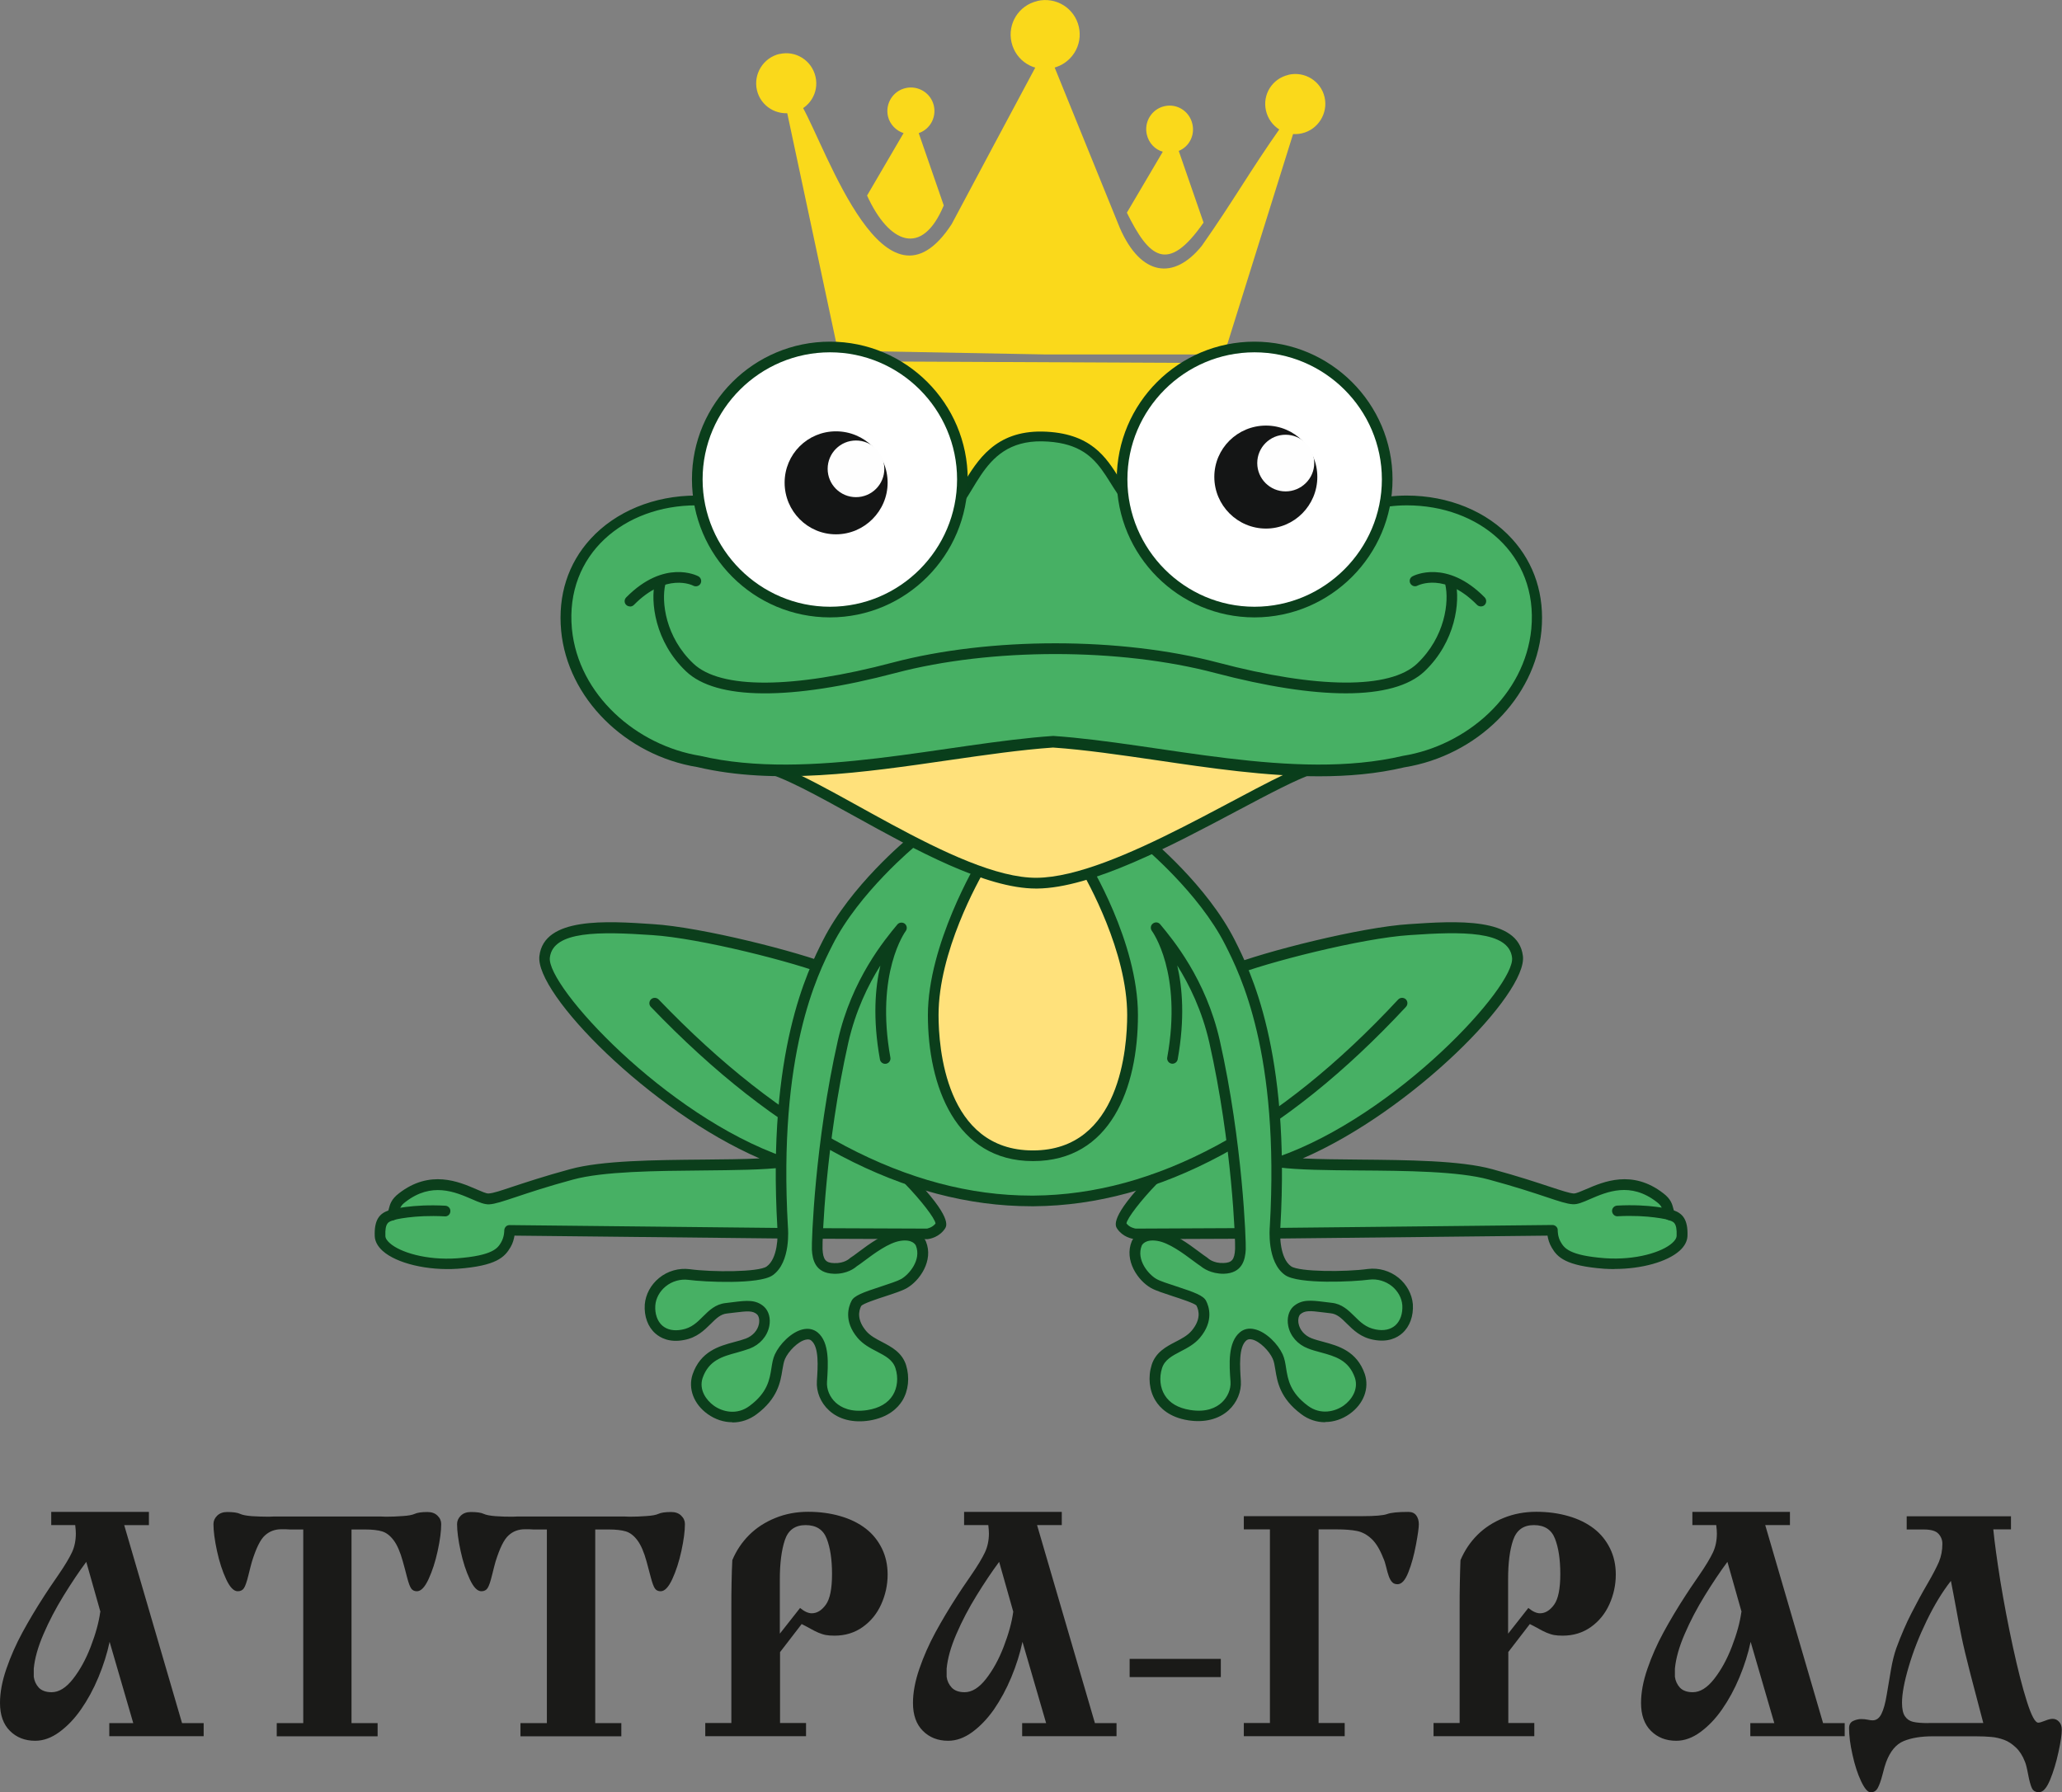 <?xml version="1.0" encoding="UTF-8"?> <svg xmlns="http://www.w3.org/2000/svg" id="_Слой_2" data-name="Слой 2" viewBox="0 0 193.58 168.29"><rect x="0" y="0" width="193.58" height="168.29" fill="#808080" stroke="none"/> <defs> <style> .cls-1 { fill: #0b3e1b; } .cls-2 { fill: #1a1a18; } .cls-3 { fill: #fad91b; } .cls-3, .cls-4, .cls-5, .cls-6, .cls-7, .cls-8 { fill-rule: evenodd; } .cls-4 { fill: #fff; } .cls-9, .cls-7 { fill: #47b064; } .cls-10 { fill: #093e1b; } .cls-11 { fill: #0a3e1b; } .cls-5 { fill: #fefefe; } .cls-6 { fill: #ffe17b; } .cls-8 { fill: #141515; } </style> </defs> <g id="Layer_1" data-name="Layer 1"> <g> <g> <path class="cls-2" d="M7.07,143.2h-2.26v-1.24H13.98v1.24h-2.32l5.43,18.59h2.03v1.23H10.26v-1.23h2.25l-2.22-7.63c-.23,1.09-.58,2.2-1.05,3.33-.47,1.13-1.02,2.13-1.64,3.02s-1.3,1.59-2.04,2.13c-.74,.54-1.49,.81-2.26,.81-.96,0-1.75-.31-2.37-.93-.62-.62-.93-1.49-.93-2.62,0-.98,.2-2.05,.6-3.21,.4-1.16,.9-2.3,1.51-3.42,.61-1.12,1.3-2.28,2.08-3.48,.22-.35,.64-.97,1.26-1.87,.62-.9,1.05-1.62,1.3-2.15s.37-1.13,.37-1.79c0-.18-.02-.45-.06-.79Zm2.36,8.15l-1.33-4.7c-.67,.9-1.38,1.96-2.12,3.16-.74,1.2-1.37,2.4-1.89,3.61-.52,1.2-.83,2.29-.92,3.26v.76c.05,.39,.21,.73,.47,1.02,.27,.28,.67,.43,1.21,.43,.68,0,1.35-.41,2-1.24s1.21-1.84,1.67-3.04c.46-1.2,.76-2.28,.89-3.25Z"></path> <path class="cls-2" d="M28.47,161.79v-18.18h-1.27c-.13,0-.26-.02-.37-.02s-.25,0-.42,0c-.6,0-1.11,.19-1.54,.58-.43,.38-.83,1.21-1.22,2.46-.07,.24-.18,.67-.33,1.28s-.29,1.02-.42,1.21c-.12,.19-.32,.29-.58,.29-.38,0-.74-.38-1.09-1.13-.35-.75-.64-1.64-.86-2.66s-.33-1.86-.33-2.52c0-.3,.12-.56,.35-.79,.24-.23,.55-.34,.94-.34,.57,0,.97,.06,1.2,.17s.61,.18,1.12,.22c.51,.03,1.04,.05,1.58,.05,.2,0,.38-.02,.53-.02,.15,0,.35,0,.58,0h8.77c.23,0,.43,0,.58,0s.34,.01,.54,.02c.53,0,1.05-.02,1.56-.06,.53-.03,.91-.1,1.15-.21s.63-.17,1.19-.17c.39,0,.71,.11,.94,.34,.24,.23,.35,.49,.35,.79,0,.66-.11,1.5-.33,2.52s-.51,1.9-.86,2.66c-.35,.75-.71,1.13-1.09,1.13-.23,0-.41-.08-.53-.25-.12-.16-.25-.51-.39-1.04-.13-.53-.27-1.03-.4-1.5-.24-.88-.53-1.55-.86-1.99-.33-.44-.69-.72-1.09-.84-.39-.12-.93-.18-1.6-.18h-1.27v18.18h2.45v1.24h-9.47v-1.24h2.45Z"></path> <path class="cls-2" d="M51.34,161.79v-18.18h-1.27c-.13,0-.26-.02-.37-.02-.11,0-.25,0-.43,0-.6,0-1.11,.19-1.53,.58-.43,.38-.83,1.21-1.22,2.46-.07,.24-.18,.67-.33,1.28-.15,.61-.29,1.02-.42,1.21-.12,.19-.32,.29-.58,.29-.38,0-.74-.38-1.09-1.13-.35-.75-.64-1.64-.86-2.66-.22-1.02-.33-1.86-.33-2.52,0-.3,.12-.56,.35-.79,.24-.23,.55-.34,.94-.34,.57,0,.97,.06,1.2,.17s.61,.18,1.12,.22,1.04,.05,1.58,.05c.2,0,.38-.02,.53-.02,.15,0,.35,0,.58,0h8.78c.23,0,.42,0,.58,0,.16,0,.34,.01,.54,.02,.53,0,1.05-.02,1.56-.06,.53-.03,.91-.1,1.15-.21,.23-.11,.63-.17,1.19-.17,.39,0,.71,.11,.94,.34,.24,.23,.35,.49,.35,.79,0,.66-.11,1.5-.33,2.52-.22,1.02-.51,1.9-.86,2.66-.35,.75-.71,1.13-1.09,1.13-.23,0-.41-.08-.53-.25-.12-.16-.25-.51-.39-1.04s-.27-1.03-.4-1.5c-.24-.88-.53-1.55-.86-1.99s-.69-.72-1.09-.84-.93-.18-1.6-.18h-1.27v18.18h2.45v1.24h-9.47v-1.24h2.45Z"></path> <path class="cls-2" d="M73.23,155.14v6.64h2.44v1.24h-9.46v-1.24h2.45v-10.81c0-.8,0-1.59,.02-2.37,.01-.78,.04-1.49,.07-2.11,.37-.89,.9-1.68,1.58-2.36,.68-.68,1.5-1.21,2.46-1.6,.96-.39,1.98-.58,3.08-.58s2.1,.14,3.03,.41c.94,.27,1.73,.67,2.38,1.17s1.15,1.13,1.51,1.86c.36,.73,.54,1.55,.54,2.45,0,.97-.2,1.9-.6,2.79-.4,.89-.98,1.6-1.74,2.14-.76,.54-1.64,.81-2.65,.81-.32,0-.59-.02-.81-.06-.22-.04-.46-.12-.7-.22-.25-.11-.48-.22-.7-.35-.22-.12-.51-.28-.87-.46l-2.04,2.65Zm0-1.77l1.88-2.39c.41,.34,.78,.5,1.09,.5,.5,0,.94-.27,1.33-.81,.39-.54,.58-1.5,.58-2.88s-.17-2.47-.5-3.32c-.33-.85-.99-1.27-1.98-1.27s-1.64,.47-1.95,1.41c-.31,.94-.47,2.16-.47,3.66v5.1Z"></path> <path class="cls-2" d="M92.77,143.2h-2.26v-1.24h9.17v1.24h-2.32l5.43,18.59h2.03v1.23h-8.86v-1.23h2.25l-2.22-7.63c-.23,1.09-.58,2.2-1.05,3.33-.47,1.13-1.02,2.13-1.63,3.02-.62,.88-1.3,1.59-2.04,2.13-.74,.54-1.49,.81-2.26,.81-.96,0-1.75-.31-2.37-.93-.62-.62-.93-1.49-.93-2.62,0-.98,.2-2.05,.6-3.21,.4-1.16,.9-2.3,1.51-3.42,.61-1.12,1.3-2.28,2.08-3.48,.22-.35,.64-.97,1.26-1.87s1.05-1.62,1.3-2.15,.38-1.13,.38-1.79c0-.18-.02-.45-.06-.79Zm2.36,8.15l-1.33-4.7c-.67,.9-1.38,1.96-2.12,3.16-.74,1.2-1.37,2.4-1.89,3.61-.52,1.2-.83,2.29-.92,3.26v.76c.05,.39,.21,.73,.48,1.02,.27,.28,.67,.43,1.21,.43,.68,0,1.35-.41,2-1.24s1.21-1.84,1.67-3.04c.46-1.2,.76-2.28,.89-3.25Z"></path> <path class="cls-2" d="M106.05,155.76h8.56v1.71h-8.56v-1.71Z"></path> <path class="cls-2" d="M116.79,142.36h11.09c1.22,0,2-.07,2.35-.2,.35-.13,1.01-.2,1.99-.2,.33,0,.57,.11,.73,.32s.25,.49,.25,.84c0,.33-.09,.97-.27,1.93s-.41,1.82-.71,2.57c-.29,.75-.63,1.13-1.02,1.13-.21,0-.38-.06-.5-.19-.12-.12-.23-.31-.32-.56-.09-.25-.17-.54-.25-.88-.08-.34-.17-.62-.28-.85-.32-.81-.68-1.4-1.1-1.79s-.87-.63-1.36-.73c-.5-.1-1.13-.15-1.91-.15h-1.69v18.18h2.45v1.24h-9.47v-1.24h2.45v-18.18h-2.45v-1.24Z"></path> <path class="cls-2" d="M141.6,155.14v6.64h2.44v1.24h-9.46v-1.24h2.45v-10.81c0-.8,0-1.59,.02-2.37,.01-.78,.04-1.49,.06-2.11,.38-.89,.9-1.68,1.58-2.36s1.5-1.21,2.46-1.6,1.98-.58,3.08-.58,2.1,.14,3.03,.41c.94,.27,1.73,.67,2.38,1.17s1.15,1.13,1.51,1.86,.54,1.55,.54,2.45c0,.97-.2,1.9-.6,2.79-.4,.89-.98,1.6-1.74,2.14s-1.64,.81-2.65,.81c-.32,0-.59-.02-.81-.06-.22-.04-.45-.12-.7-.22-.25-.11-.48-.22-.7-.35-.22-.12-.51-.28-.87-.46l-2.04,2.65Zm0-1.77l1.88-2.39c.41,.34,.78,.5,1.09,.5,.5,0,.94-.27,1.33-.81,.39-.54,.58-1.5,.58-2.88s-.17-2.47-.5-3.32c-.33-.85-.99-1.27-1.98-1.27s-1.63,.47-1.95,1.41-.47,2.16-.47,3.66v5.1Z"></path> <path class="cls-2" d="M161.14,143.2h-2.26v-1.24h9.16v1.24h-2.32l5.43,18.59h2.03v1.23h-8.86v-1.23h2.25l-2.22-7.63c-.23,1.09-.58,2.2-1.05,3.33-.47,1.13-1.02,2.13-1.64,3.02s-1.3,1.59-2.04,2.13c-.74,.54-1.49,.81-2.26,.81-.96,0-1.75-.31-2.37-.93-.62-.62-.93-1.49-.93-2.62,0-.98,.2-2.05,.6-3.21,.4-1.16,.9-2.3,1.51-3.42,.61-1.12,1.3-2.28,2.08-3.48,.22-.35,.64-.97,1.26-1.87,.62-.9,1.05-1.62,1.3-2.15s.37-1.13,.37-1.79c0-.18-.02-.45-.06-.79Zm2.36,8.15l-1.33-4.7c-.67,.9-1.38,1.96-2.12,3.16-.74,1.2-1.37,2.4-1.89,3.61-.52,1.2-.83,2.29-.92,3.26v.76c.05,.39,.21,.73,.47,1.02,.27,.28,.67,.43,1.21,.43,.68,0,1.35-.41,2-1.24s1.21-1.84,1.67-3.04c.46-1.2,.76-2.28,.89-3.25Z"></path> <path class="cls-2" d="M188.79,142.36v1.24h-1.66c.12,1.22,.34,2.83,.66,4.84,.33,2.01,.72,4.07,1.18,6.19,.46,2.12,.9,3.84,1.32,5.15,.42,1.32,.77,1.97,1.06,1.97,.12,0,.34-.06,.63-.18s.54-.18,.72-.18c.24,0,.44,.09,.61,.28,.17,.19,.25,.43,.25,.73,0,.44-.1,1.15-.31,2.11-.21,.97-.47,1.83-.79,2.61-.32,.77-.66,1.16-1.04,1.16-.33,0-.55-.13-.67-.39-.12-.26-.24-.69-.35-1.28s-.21-1-.31-1.22c-.21-.54-.49-.98-.84-1.31s-.72-.58-1.11-.72c-.39-.14-.79-.24-1.2-.27-.41-.04-.89-.06-1.45-.06h-4.05c-1.1,0-2.01,.15-2.73,.45-.72,.3-1.26,.96-1.64,1.97-.09,.23-.2,.62-.34,1.17-.14,.55-.29,.97-.44,1.25-.15,.28-.37,.42-.66,.42s-.58-.35-.91-1.04c-.33-.7-.6-1.53-.81-2.5-.22-.97-.32-1.8-.32-2.48,0-.34,.13-.56,.38-.68,.25-.12,.51-.18,.77-.18,.22,0,.42,.02,.6,.06,.18,.04,.34,.06,.46,.06,.35,0,.63-.2,.83-.61,.2-.4,.37-1.01,.5-1.82,.13-.81,.27-1.6,.4-2.36,.13-.76,.3-1.43,.5-2,.46-1.24,.93-2.33,1.41-3.26,.48-.94,.97-1.85,1.49-2.74,.52-.89,.88-1.59,1.1-2.1,.21-.51,.32-1.07,.32-1.69,0-.35-.12-.67-.37-.94-.25-.27-.7-.4-1.38-.4h-1.6v-1.24h9.74Zm-7.74,19.42h5.14c-.4-1.54-.8-3.06-1.2-4.57-.39-1.51-.67-2.69-.84-3.52-.17-.83-.34-1.7-.5-2.61-.17-.91-.33-1.79-.5-2.64-.81,1.03-1.56,2.27-2.27,3.73-.71,1.46-1.27,2.89-1.69,4.32-.42,1.42-.63,2.55-.63,3.39,0,.57,.09,.99,.27,1.26,.18,.27,.43,.45,.76,.53,.33,.08,.81,.12,1.45,.12Z"></path> </g> <g> <g> <path class="cls-7" d="M90.85,98.49c-1.87-1.1-9.87-6.13-12.89-7.36s-12.13-3.57-16.72-3.86c-4.59-.31-9.75-.57-10.12,2.55-.4,3.15,11.23,15.39,22.37,19.28-4.59,.6-15.02-.17-19.84,1.16-4.79,1.3-6.77,2.24-7.74,2.3-1.22,.09-4.48-2.98-8.16-.11-.82,.62-.65,1.08-.91,1.62-.74,.2-1.22,.51-1.16,1.98,.06,1.5,3.49,2.83,7.26,2.58,3.77-.28,4.2-1.16,4.56-1.79,.37-.62,.34-1.33,.34-1.33l26.47,.28,12.71,.05c.16-.02,.85-.14,1.27-.76,.48-.74-2.98-4.31-2.98-4.31,0,0,5.72,2.21,11.36,2.21s11.59-2.21,11.59-2.21c0,0-3.46,3.57-2.98,4.31,.42,.62,1.1,.74,1.27,.76l12.71-.05,26.47-.28s-.03,.71,.34,1.33c.37,.62,.79,1.5,4.56,1.79,3.77,.26,7.2-1.08,7.26-2.58,.06-1.47-.43-1.79-1.16-1.98-.26-.54-.09-.99-.91-1.62-3.69-2.86-6.94,.2-8.16,.11-.96-.06-2.95-.99-7.74-2.3-4.82-1.33-15.25-.57-19.84-1.16,11.14-3.88,22.76-16.13,22.37-19.28-.37-3.12-5.53-2.86-10.12-2.55-4.59,.28-13.71,2.63-16.72,3.86s-11.02,6.26-12.89,7.36h-11.87Z"></path> <path class="cls-1" d="M151.56,119.16c-.32,0-.63-.01-.95-.03-3.64-.27-4.41-1.09-4.93-1.98-.24-.4-.35-.82-.4-1.13l-26,.28-12.72,.05c-.31-.03-1.15-.2-1.68-.98-.18-.27-.71-1.08,3.03-4.94,.19-.2,.51-.2,.71-.01,.2,.19,.2,.51,.01,.71-1.52,1.57-2.81,3.25-2.88,3.74,.3,.4,.78,.47,.87,.49l12.65-.06,26.47-.28h0c.13,0,.26,.05,.36,.15,.1,.1,.15,.23,.14,.37,0,0-.01,.58,.27,1.06,.33,.57,.76,1.28,4.17,1.54,2.89,.2,5.36-.57,6.31-1.43,.18-.16,.4-.41,.41-.67,.05-1.26-.3-1.35-.79-1.48-.14-.04-.26-.14-.32-.27-.09-.19-.14-.38-.19-.56-.08-.33-.13-.54-.57-.87-2.46-1.91-4.66-.96-6.26-.27-.66,.29-1.19,.52-1.64,.48-.53-.03-1.26-.27-2.48-.68-1.23-.41-2.92-.97-5.36-1.63-2.85-.79-7.82-.83-12.21-.86-2.94-.02-5.71-.05-7.56-.29-.23-.03-.41-.21-.43-.44-.02-.23,.11-.45,.33-.52,11.22-3.91,22.37-16.09,22.03-18.74-.3-2.53-4.71-2.45-9.59-2.11-4.5,.28-13.51,2.58-16.57,3.82-2.35,.95-7.93,4.35-10.93,6.18-.83,.51-1.5,.91-1.89,1.14-.08,.04-.16,.07-.25,.07h-11.87c-.09,0-.18-.02-.25-.07-.39-.23-1.06-.63-1.89-1.14-3-1.83-8.59-5.23-10.93-6.18-3.06-1.24-12.07-3.54-16.57-3.82-4.88-.33-9.29-.42-9.59,2.11-.33,2.66,10.81,14.83,22.03,18.74,.22,.08,.36,.29,.33,.52-.02,.23-.2,.41-.43,.44-1.85,.24-4.63,.26-7.56,.29-4.39,.04-9.37,.08-12.21,.86-2.44,.66-4.13,1.23-5.36,1.64-1.21,.4-1.94,.65-2.48,.68-.44,.03-.97-.19-1.63-.48-1.6-.69-3.8-1.64-6.25,.26-.44,.33-.49,.55-.58,.88-.05,.18-.09,.37-.19,.56-.06,.13-.18,.23-.32,.27-.49,.13-.84,.23-.79,1.48,0,.26,.23,.51,.41,.67,.95,.86,3.43,1.63,6.31,1.43,3.41-.26,3.83-.97,4.14-1.49,.31-.53,.3-1.1,.3-1.11,0-.14,.05-.27,.14-.37,.09-.1,.22-.15,.36-.15h0l26.47,.28,12.71,.05s.5-.08,.81-.48c-.07-.5-1.36-2.17-2.88-3.74-.19-.2-.19-.51,.01-.71,.2-.19,.52-.19,.71,.01,3.74,3.86,3.21,4.67,3.04,4.93-.54,.79-1.38,.95-1.62,.98l-12.78-.05-26.01-.28c-.05,.31-.15,.71-.37,1.08-.55,.94-1.32,1.76-4.96,2.03-2.83,.19-5.74-.5-7.05-1.68-.46-.42-.72-.89-.74-1.38-.06-1.55,.46-2.12,1.28-2.41,.02-.06,.03-.12,.05-.18,.1-.39,.22-.88,.94-1.43,2.92-2.27,5.64-1.09,7.26-.39,.47,.2,.96,.43,1.17,.4,.41-.02,1.13-.26,2.23-.63,1.25-.41,2.95-.98,5.41-1.65,2.97-.82,8.01-.86,12.47-.9,1.92-.02,3.77-.03,5.32-.11-10.31-4.47-21.11-15.48-20.67-19.01,.43-3.68,6.34-3.28,10.65-2.99,4.58,.28,13.76,2.62,16.88,3.89,2.42,.98,7.84,4.28,11.08,6.26,.75,.46,1.36,.83,1.76,1.06h11.59c.4-.24,1.01-.61,1.76-1.06,3.24-1.97,8.65-5.27,11.08-6.26,3.12-1.27,12.3-3.61,16.88-3.89,4.31-.29,10.21-.69,10.65,2.99,.45,3.53-10.36,14.54-20.67,19.01,1.55,.08,3.4,.09,5.32,.11,4.45,.04,9.5,.08,12.47,.9,2.46,.67,4.17,1.24,5.41,1.65,1.1,.36,1.82,.6,2.22,.63,.21,.03,.7-.2,1.18-.4,1.62-.7,4.34-1.88,7.26,.39,.71,.54,.83,1.03,.93,1.42,.01,.06,.03,.12,.05,.18,.82,.29,1.34,.86,1.28,2.41-.02,.48-.27,.96-.74,1.38-1.17,1.05-3.59,1.71-6.1,1.71Zm-45.82-4.25h0Z"></path> <ellipse class="cls-9" cx="96.53" cy="93.97" rx="17.49" ry="18.12"></ellipse> <g> <path class="cls-6" d="M101.63,80.94h-9.32s-4.69,7.55-4.69,14.37,2.61,13.21,9.35,13.21,9.35-6.39,9.35-13.21-4.69-14.37-4.69-14.37Z"></path> <path class="cls-1" d="M96.97,109.02c-7.27,0-9.86-7.08-9.86-13.71s4.57-14.32,4.77-14.63l.15-.24h9.88l.15,.24c.19,.31,4.77,7.75,4.77,14.63s-2.59,13.71-9.85,13.71Zm-4.38-27.58c-.78,1.32-4.48,7.94-4.48,13.87,0,2.98,.64,12.71,8.86,12.71s8.85-9.73,8.85-12.71c0-5.94-3.7-12.55-4.48-13.87h-8.76Z"></path> </g> <path class="cls-1" d="M96.81,113.26c-11.78,0-23.8-6.3-35.71-18.72-.19-.2-.18-.52,.02-.71,.2-.19,.51-.18,.71,.01,11.72,12.22,23.49,18.42,34.99,18.42,.08,0,.16,0,.24,0,11.41-.09,22.92-6.28,34.2-18.41,.19-.2,.5-.21,.71-.03,.2,.19,.21,.5,.03,.71-11.48,12.34-23.23,18.64-34.92,18.73-.08,0-.17,0-.25,0Z"></path> <g> <path class="cls-7" d="M121.07,119.32c.99,.7,5.73,.6,7.57,.34,1.84-.23,3.51,1.13,3.66,2.86,.11,1.76-1.02,3.2-3.09,2.81-2.04-.37-2.47-2.32-4.08-2.49-1.62-.17-2.49-.43-3.23,.23-.71,.68-.4,2.47,1.22,3.09,1.64,.62,3.86,.6,4.71,3.06,.82,2.49-2.66,5.07-5.19,3.17-2.55-1.9-1.98-3.83-2.52-5.02-.54-1.19-2.27-2.69-3.23-1.9-.94,.77-.82,2.61-.71,4.22,.11,1.62-1.33,3.66-4.37,3.17-3-.48-3.57-2.86-3.03-4.56,.54-1.7,2.58-1.76,3.66-3.03,1.05-1.25,.82-2.32,.51-2.92-.28-.6-3.51-1.3-4.45-1.84-.96-.54-2.25-2.17-1.6-3.77,0,0,.38-1,1.99-.74s3.55,2,4.33,2.49c0,0,.64,.63,1.84,.6s1.52-.71,1.57-1.79c.03-.65-.81-13.05-2.7-19.92-2.55-9.23-9.28-14.02-10.63-15.06-.33-.26,4.39-3.3,4.39-3.3,0,0,5.38,4.4,7.95,9.49,1.53,3.04,5.16,10.53,4.23,26.73,0,0-.29,3.02,1.22,4.09Z"></path> <path class="cls-1" d="M124.4,133.54c-.79,0-1.57-.25-2.24-.76-1.99-1.48-2.25-3.04-2.43-4.17-.07-.41-.12-.76-.25-1.04-.32-.71-1.2-1.63-1.94-1.8-.29-.07-.43,.02-.52,.08-.75,.61-.62,2.46-.53,3.8,.07,1.01-.36,2.04-1.14,2.76-.93,.85-2.28,1.19-3.8,.95-1.78-.28-2.66-1.17-3.08-1.86-.58-.95-.71-2.2-.35-3.35,.38-1.19,1.37-1.71,2.24-2.16,.58-.3,1.13-.59,1.51-1.04,.86-1.02,.72-1.85,.45-2.37-.19-.21-1.47-.63-2.24-.88-.82-.27-1.59-.52-2.02-.76-1.23-.69-2.55-2.6-1.81-4.39,.02-.04,.55-1.36,2.53-1.05,1.35,.21,2.83,1.32,3.81,2.05,.29,.21,.53,.4,.71,.51,.03,.02,.06,.04,.09,.07,.02,.02,.51,.5,1.47,.46,.79-.02,1.04-.32,1.09-1.32,.04-.69-.28-9.9-2.42-19.38-.68-3-1.88-5.43-3.01-7.24,.48,2.07,.73,4.99,.04,8.82-.05,.27-.32,.45-.58,.4-.27-.05-.45-.31-.4-.58,1.44-7.97-1.41-11.84-1.44-11.88-.16-.22-.13-.53,.09-.69,.21-.17,.52-.14,.69,.07,1.18,1.42,4.29,5.15,5.59,10.89,2.16,9.58,2.48,18.95,2.44,19.65-.05,.95-.32,2.22-2.06,2.27-1.22,.01-1.96-.54-2.15-.7-.19-.12-.44-.31-.74-.53-.9-.67-2.26-1.69-3.36-1.86-1.14-.18-1.42,.38-1.45,.44-.55,1.35,.65,2.73,1.38,3.14,.34,.2,1.1,.44,1.83,.68,1.78,.58,2.59,.89,2.83,1.38,.26,.5,.75,1.88-.58,3.46-.51,.6-1.17,.95-1.81,1.28-.8,.42-1.5,.78-1.75,1.58-.28,.88-.18,1.82,.25,2.52,.46,.75,1.26,1.22,2.39,1.4,1.56,.25,2.47-.24,2.97-.7,.55-.51,.87-1.25,.82-1.95-.12-1.65-.26-3.7,.89-4.65,.37-.31,.85-.41,1.38-.28,1.09,.25,2.19,1.4,2.63,2.36,.18,.4,.25,.83,.32,1.29,.17,1.07,.37,2.29,2.04,3.53,1.2,.9,2.57,.55,3.37-.02,.71-.51,1.41-1.49,1.05-2.6-.58-1.67-1.86-2.02-3.22-2.39-.41-.11-.82-.22-1.19-.37-.97-.37-1.66-1.16-1.85-2.11-.14-.71,.03-1.39,.46-1.81,.8-.71,1.68-.6,2.9-.45,.23,.03,.47,.06,.73,.09,.95,.1,1.55,.69,2.12,1.25,.56,.56,1.09,1.08,2,1.25,.76,.15,1.39,.01,1.84-.38,.47-.42,.71-1.11,.66-1.9-.05-.67-.41-1.32-.97-1.78-.6-.48-1.37-.71-2.12-.62-1.47,.2-6.66,.46-7.92-.43-1.73-1.22-1.44-4.41-1.43-4.55,.94-16.32-2.78-23.68-4.18-26.45-2.49-4.94-7.77-9.29-7.82-9.33-.21-.17-.25-.49-.07-.7,.17-.21,.49-.25,.7-.07,.22,.18,5.49,4.52,8.08,9.65,1.43,2.84,5.24,10.37,4.28,26.98-.07,.78-.03,2.92,1.01,3.65,.75,.53,5.11,.54,7.21,.25,1.03-.13,2.08,.18,2.88,.83,.77,.63,1.26,1.54,1.34,2.48,.07,1.11-.29,2.1-1,2.73-.48,.42-1.33,.87-2.68,.61-1.21-.22-1.9-.91-2.52-1.52-.51-.51-.92-.91-1.52-.97-.27-.03-.52-.06-.75-.09-1.17-.15-1.67-.19-2.1,.19-.16,.16-.23,.51-.16,.87,.12,.61,.58,1.13,1.23,1.38,.34,.13,.72,.23,1.09,.33,1.41,.38,3.15,.86,3.9,3.03,.44,1.34-.11,2.8-1.41,3.73-.71,.51-1.52,.77-2.31,.77Z"></path> </g> <g> <path class="cls-7" d="M72.06,119.32c-.99,.7-5.73,.6-7.57,.34-1.84-.23-3.51,1.13-3.66,2.86-.11,1.76,1.02,3.2,3.09,2.81,2.04-.37,2.47-2.32,4.08-2.49,1.62-.17,2.49-.43,3.23,.23,.71,.68,.4,2.47-1.22,3.09-1.64,.62-3.86,.6-4.71,3.06-.82,2.49,2.66,5.07,5.19,3.17,2.55-1.9,1.98-3.83,2.52-5.02,.54-1.19,2.27-2.69,3.23-1.9,.94,.77,.82,2.61,.71,4.22-.11,1.62,1.33,3.66,4.37,3.17,3-.48,3.57-2.86,3.03-4.56-.54-1.7-2.58-1.76-3.66-3.03-1.05-1.25-.82-2.32-.51-2.92,.28-.6,3.51-1.3,4.45-1.84,.96-.54,2.25-2.17,1.6-3.77,0,0-.38-1-1.99-.74s-3.55,2-4.33,2.49c0,0-.64,.63-1.84,.6s-1.52-.71-1.57-1.79c-.03-.65,.81-13.05,2.7-19.92,2.55-9.23,9.28-14.02,10.63-15.06,.33-.26-4.39-3.3-4.39-3.3,0,0-5.38,4.4-7.95,9.49-1.53,3.04-5.16,10.53-4.23,26.73,0,0,.29,3.02-1.22,4.09Z"></path> <path class="cls-1" d="M68.74,133.54c-.79,0-1.6-.26-2.31-.77-1.3-.93-1.85-2.39-1.41-3.72,.75-2.18,2.5-2.66,3.91-3.04,.38-.1,.75-.2,1.1-.33,.64-.25,1.1-.76,1.22-1.37,.07-.37,0-.71-.17-.89-.41-.37-.91-.32-2.08-.18-.23,.03-.48,.06-.75,.09-.6,.06-1.01,.46-1.52,.97-.62,.61-1.31,1.3-2.52,1.52-1.35,.26-2.2-.19-2.68-.61-.71-.62-1.07-1.61-1-2.72,.08-.96,.57-1.86,1.34-2.49,.8-.66,1.85-.96,2.88-.83,2.11,.29,6.47,.28,7.22-.25,1.04-.74,1.08-2.87,1.01-3.63-.96-16.63,2.85-24.16,4.28-27,2.59-5.13,7.86-9.47,8.08-9.65,.21-.17,.53-.14,.7,.07,.17,.21,.14,.53-.07,.7-.05,.04-5.33,4.39-7.82,9.33-1.4,2.77-5.12,10.13-4.18,26.47,.01,.12,.3,3.31-1.43,4.53-1.26,.89-6.45,.63-7.93,.43-.74-.09-1.52,.13-2.12,.62-.56,.46-.92,1.11-.97,1.79-.05,.78,.19,1.48,.66,1.89,.45,.39,1.08,.52,1.83,.38,.91-.16,1.44-.69,2-1.25,.57-.57,1.17-1.15,2.12-1.25,.26-.03,.51-.06,.73-.09,1.22-.15,2.1-.26,2.88,.44,.45,.43,.62,1.1,.48,1.82-.19,.95-.88,1.74-1.85,2.11-.38,.14-.78,.25-1.19,.37-1.36,.37-2.64,.72-3.22,2.39-.36,1.1,.34,2.08,1.05,2.59,.8,.58,2.17,.93,3.37,.02,1.67-1.24,1.87-2.46,2.04-3.53,.07-.46,.14-.89,.32-1.29,.44-.96,1.54-2.11,2.63-2.36,.53-.12,1-.02,1.38,.28,1.15,.94,1,2.99,.89,4.65-.05,.7,.26,1.44,.82,1.95,.5,.45,1.41,.94,2.97,.7,1.12-.18,1.93-.65,2.39-1.4,.43-.7,.53-1.65,.25-2.52-.25-.8-.95-1.16-1.75-1.58-.64-.33-1.3-.68-1.81-1.28-1.33-1.58-.84-2.96-.57-3.47,.23-.48,1.03-.79,2.82-1.37,.73-.24,1.49-.49,1.83-.68,.74-.41,1.94-1.8,1.39-3.15-.03-.06-.31-.62-1.45-.44-1.1,.17-2.46,1.19-3.36,1.86-.29,.22-.55,.41-.74,.53-.19,.17-.92,.74-2.15,.7-1.74-.05-2.01-1.32-2.06-2.26-.04-.7,.27-10.04,2.44-19.65,1.29-5.73,4.41-9.47,5.58-10.88,.17-.21,.49-.24,.7-.08,.21,.17,.25,.47,.09,.69-.03,.04-2.87,3.91-1.44,11.88,.05,.27-.13,.53-.4,.58-.27,.05-.53-.13-.58-.4-.69-3.82-.45-6.75,.04-8.82-1.14,1.81-2.33,4.25-3.01,7.24-2.14,9.51-2.46,18.7-2.42,19.38,.05,1,.3,1.3,1.09,1.32,.97,.04,1.46-.44,1.48-.46,.02-.02,.05-.05,.08-.06,.18-.11,.42-.29,.71-.51,.98-.73,2.46-1.84,3.81-2.05,1.99-.32,2.52,1,2.54,1.06,.73,1.78-.59,3.69-1.82,4.38-.42,.24-1.19,.49-2.01,.76-.77,.25-2.05,.67-2.25,.9-.25,.5-.4,1.32,.46,2.35,.38,.45,.93,.74,1.51,1.04,.87,.46,1.86,.97,2.24,2.16,.36,1.15,.23,2.4-.35,3.35-.43,.69-1.31,1.57-3.08,1.86-1.52,.24-2.87-.09-3.8-.95-.79-.72-1.21-1.75-1.14-2.76,.09-1.35,.22-3.19-.53-3.8-.08-.07-.23-.15-.52-.08-.74,.17-1.62,1.09-1.94,1.8-.12,.27-.18,.63-.25,1.04-.18,1.13-.44,2.69-2.43,4.17-.67,.5-1.45,.76-2.24,.76Z"></path> </g> <g> <g> <path class="cls-3" d="M97.38,.09c1.77-.41,3.5,.68,3.9,2.42s-.68,3.47-2.45,3.88-3.47-.68-3.87-2.42,.68-3.47,2.42-3.87h0Z"></path> <path class="cls-3" d="M120.96,7.02c1.52-.35,3.04,.58,3.39,2.1s-.61,3.05-2.13,3.4-3.02-.61-3.37-2.13,.59-3.01,2.11-3.36h0Z"></path> <polygon class="cls-3" points="78.49 33.92 114.88 34.09 114.73 45.32 78.37 45.15 78.49 33.92"></polygon> <path class="cls-3" d="M73.8,10.13l4.86,22.79,19.43,.36h16.83l6.61-21.13-1.25-.26c-2.98,4.23-4.48,6.96-7.46,11.2-2.63,3.25-5.72,2.83-7.69-1.69l-6.17-15.19-1.67-.05c-2.64,4.94-5.31,9.92-7.95,14.89-6.24,9.55-11.64-6.83-14.04-11.08l-1.5,.17Z"></path> <path class="cls-3" d="M84.82,12.51l-3.42,5.85c2.05,4.5,5.15,5.83,7.2,.93l-2.35-6.79h0c1.05-.36,1.67-1.46,1.42-2.57-.27-1.19-1.46-1.93-2.65-1.66s-1.93,1.46-1.66,2.65c.18,.77,.78,1.36,1.47,1.58h0Z"></path> <path class="cls-3" d="M109.16,14.25l-3.37,5.72c2.07,4.18,3.81,5.81,7.2,.93l-2.33-6.73c.98-.4,1.53-1.46,1.28-2.53-.27-1.19-1.43-1.94-2.62-1.67s-1.93,1.46-1.66,2.65c.18,.8,.76,1.42,1.51,1.63h0Z"></path> <path class="cls-3" d="M73.19,5.07c1.52-.35,3.02,.61,3.37,2.13s-.59,3.01-2.11,3.36-3.04-.58-3.39-2.1,.61-3.05,2.13-3.4h0Z"></path> </g> <path class="cls-11" d="M97.27,83.43c-4.76,0-11.32-3.62-17.1-6.82-3.46-1.91-6.72-3.72-8.58-4.11-.48-.1-.82-.54-.79-1.04,.03-.5,.42-.89,.91-.94l26.14-2.24c.43-.03,1.48,.1,4.45,.5,5.44,.72,14.5,1.91,20.77,1.88h0c.49,0,.91,.35,.99,.84,.08,.48-.2,.96-.67,1.11-1.67,.56-4.28,1.95-7.3,3.55-6.06,3.22-13.6,7.23-18.74,7.27h-.07Zm-21.18-11.28c1.52,.75,3.22,1.7,5.04,2.71,5.3,2.93,11.88,6.57,16.13,6.57h.06c4.65-.04,11.95-3.92,17.82-7.04,1.26-.67,2.46-1.31,3.55-1.86-5.73-.33-12.34-1.2-16.67-1.77-1.91-.25-3.75-.49-4.04-.48l-21.9,1.88Z"></path> <path class="cls-6" d="M71.79,71.51c5.1,1.08,18.11,10.97,25.54,10.91,7.4-.06,20.58-9.04,25.74-10.77-9.01,.06-24.04-2.47-25.14-2.38l-26.14,2.24Z"></path> <path class="cls-10" d="M123.82,72.89c-4.97,0-10.16-.76-15.24-1.51-3.44-.5-6.69-.98-9.72-1.19-3.01,.21-6.27,.68-9.73,1.18-8.05,1.17-16.37,2.37-23.64,.66-6.79-1.1-12.21-6.49-12.81-12.81-.31-3.32,.64-6.3,2.76-8.62,2.36-2.58,5.97-4.07,9.92-4.07,2.27,0,4.47,.55,6.38,1.59h15.95c.12,0,.23,0,.32,0l.17-.07c.88-.37,1.51-1.4,2.23-2.6,1.35-2.23,3.02-5,7.44-4.93h0c4.55,.1,5.98,2.4,7.25,4.42,.66,1.05,1.28,2.04,2.31,2.81l.13,.1s.08,.03,.13,.04c.16,.06,.35,.12,.54,.23h17.45c1.91-1.04,4.12-1.59,6.38-1.59,3.95,0,7.56,1.48,9.91,4.07,2.11,2.32,3.07,5.3,2.76,8.62-.6,6.32-6.02,11.72-12.88,12.83-2.57,.61-5.27,.84-8.03,.84Zm-24.96-4.7h.07c3.12,.22,6.43,.7,9.94,1.22,7.72,1.13,15.7,2.3,22.59,.68,5.2-.84,10.69-4.9,11.28-11.06,.25-2.74-.52-5.19-2.25-7.08-1.98-2.17-5.05-3.41-8.44-3.41-2.01,0-3.96,.5-5.63,1.46l-.23,.13h-19.32v-.39c-.27-.1-.6-.24-.81-.5-1.24-.98-1.98-2.17-2.64-3.22-1.19-1.9-2.13-3.4-5.6-3.48-.05,0-.1,0-.14,0-3.15,0-4.32,1.93-5.55,3.97-.78,1.3-1.59,2.63-2.93,3.3-.16,.14-.51,.39-1.57,.33h-16.42s-.23-.13-.23-.13c-1.67-.95-3.61-1.46-5.63-1.46-3.38,0-6.46,1.24-8.44,3.41-1.73,1.89-2.5,4.34-2.25,7.09,.59,6.15,6.08,10.21,11.21,11.04,6.97,1.64,15.1,.46,22.96-.68,3.52-.51,6.84-.99,9.94-1.2h.07Z"></path> <path class="cls-7" d="M97.86,41.44c6.18,.14,5.61,4.51,8.99,7.03,0,.2,1.05,.37,1.05,.57h18.06c1.79-1.02,3.88-1.59,6.12-1.59,6.75,0,12.33,4.59,11.68,11.59-.6,6.24-6.09,10.97-12.05,11.93h0c-10.23,2.41-22.85-1.19-32.83-1.87-9.98,.68-22.9,4.28-33.14,1.87h0c-5.95-.96-11.45-5.7-12.05-11.93-.65-7,4.93-11.59,11.68-11.59,2.24,0,4.34,.57,6.12,1.59h16.21s.88,.06,.88-.14c3.12-1.3,3.09-7.57,9.27-7.46h0Z"></path> <path class="cls-11" d="M77.92,57.97c-7.15,0-12.96-5.81-12.96-12.96s5.82-12.93,12.96-12.93,12.93,5.8,12.93,12.93-5.8,12.96-12.93,12.96Zm0-23.9c-6.04,0-10.96,4.9-10.96,10.93s4.92,10.96,10.96,10.96,10.93-4.92,10.93-10.96-4.91-10.93-10.93-10.93Z"></path> <path class="cls-4" d="M77.92,56.97c6.58,0,11.93-5.39,11.93-11.96s-5.36-11.93-11.93-11.93-11.96,5.36-11.96,11.93,5.39,11.96,11.96,11.96h0Z"></path> <path class="cls-11" d="M117.77,57.97c-7.13,0-12.93-5.81-12.93-12.96s5.8-12.93,12.93-12.93,12.96,5.8,12.96,12.93-5.82,12.96-12.96,12.96Zm0-23.9c-6.03,0-10.93,4.9-10.93,10.93s4.91,10.96,10.93,10.96,10.96-4.92,10.96-10.96-4.92-10.93-10.96-10.93Z"></path> <path class="cls-4" d="M117.77,56.97c6.58,0,11.96-5.39,11.96-11.96s-5.39-11.93-11.96-11.93-11.93,5.36-11.93,11.93,5.36,11.96,11.93,11.96h0Z"></path> <path class="cls-8" d="M78.48,50.17c2.66,0,4.85-2.18,4.85-4.85s-2.18-4.82-4.85-4.82-4.82,2.15-4.82,4.82,2.15,4.85,4.82,4.85h0Z"></path> <path class="cls-5" d="M80.36,46.68c1.47,0,2.66-1.19,2.66-2.66s-1.19-2.66-2.66-2.66-2.66,1.19-2.66,2.66,1.19,2.66,2.66,2.66h0Z"></path> <path class="cls-8" d="M118.85,49.63c2.66,0,4.82-2.18,4.82-4.85s-2.15-4.82-4.82-4.82-4.85,2.15-4.85,4.82,2.18,4.85,4.85,4.85h0Z"></path> <path class="cls-5" d="M120.69,46.14c1.47,0,2.69-1.19,2.69-2.66s-1.22-2.66-2.69-2.66-2.66,1.19-2.66,2.66,1.19,2.66,2.66,2.66h0Z"></path> <path class="cls-11" d="M126.35,65.1c-3.3,0-7.44-.64-12.27-1.91-8.97-2.37-21.04-2.37-30.01,0-9.84,2.6-16.82,2.55-19.66-.15-2.94-2.79-3.36-6.55-2.92-8.4l.97,.23c-.38,1.62,0,4.95,2.64,7.44,2.54,2.41,9.36,2.38,18.71-.1,9.13-2.41,21.4-2.41,30.52,0,9.35,2.47,16.17,2.51,18.71,.1,2.63-2.5,3.02-5.82,2.64-7.44l.97-.23c.44,1.85,.01,5.61-2.92,8.4-1.45,1.37-3.97,2.06-7.39,2.06Z"></path> <path class="cls-11" d="M59.14,56.94c-.13,0-.25-.05-.35-.14-.2-.19-.2-.51,0-.71,3.57-3.62,6.64-2.05,6.77-1.98,.24,.13,.34,.43,.21,.68-.13,.24-.43,.33-.67,.21-.11-.06-2.57-1.27-5.59,1.8-.1,.1-.23,.15-.36,.15Z"></path> <path class="cls-11" d="M139.02,56.94c-.13,0-.26-.05-.36-.15-3.02-3.07-5.48-1.85-5.59-1.8-.24,.13-.54,.03-.67-.21-.13-.24-.04-.54,.21-.67,.13-.07,3.2-1.64,6.77,1.98,.19,.2,.19,.51,0,.71-.1,.1-.22,.14-.35,.14Z"></path> </g> </g> <path class="cls-1" d="M36.84,114.56c-.22,0-.42-.15-.48-.37-.07-.27,.08-.54,.35-.61,.08-.02,2-.54,5.1-.37,.28,.02,.49,.25,.47,.53-.01,.28-.25,.5-.53,.47-2.92-.16-4.76,.33-4.78,.34-.04,.01-.09,.02-.13,.02Z"></path> <path class="cls-1" d="M156.78,114.56s-.09,0-.13-.02c-.02,0-1.86-.5-4.78-.34-.27,.03-.51-.2-.53-.47-.02-.28,.2-.51,.47-.53,3.09-.17,5.02,.35,5.1,.37,.27,.07,.42,.35,.35,.61-.06,.22-.26,.37-.48,.37Z"></path> </g> </g> </g> </svg> 